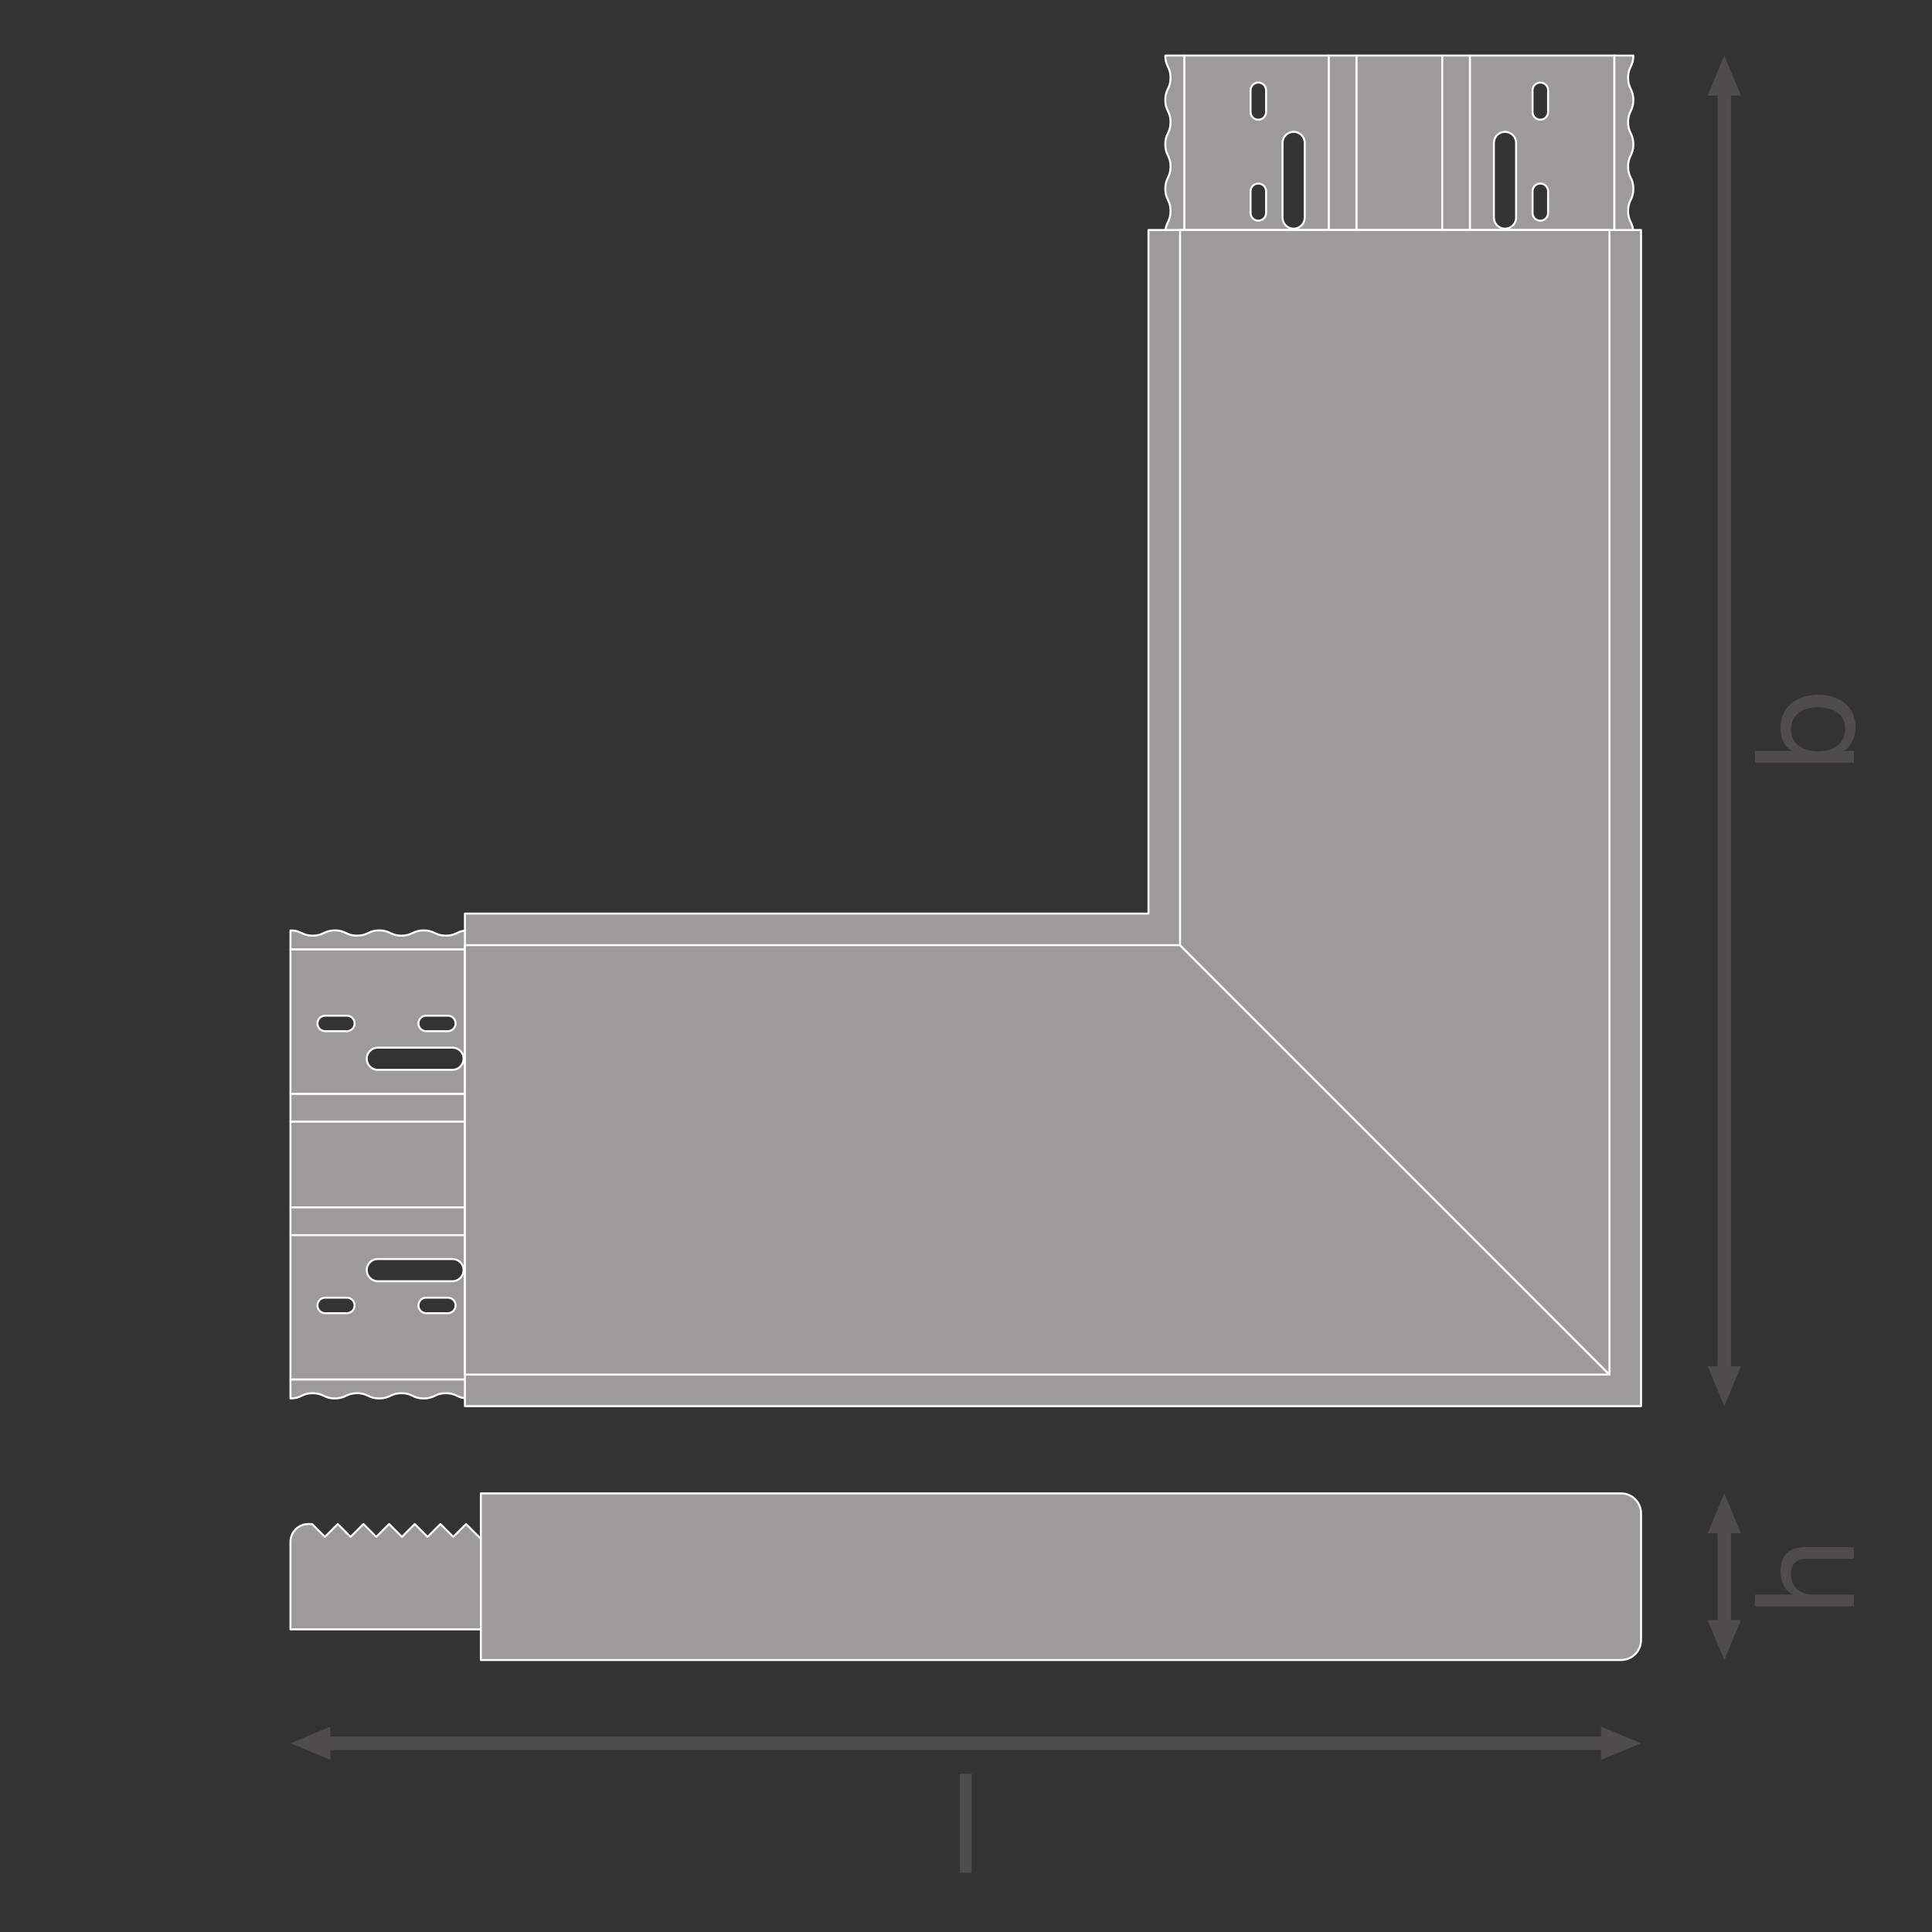 <?xml version="1.0" encoding="UTF-8" standalone="no"?>
<!-- Created with Inkscape (http://www.inkscape.org/) -->

<svg
   version="1.1"
   id="svg2010"
   xml:space="preserve"
   width="548.031"
   height="548.031"
   viewBox="0 0 548.031 548.031"
   xmlns="http://www.w3.org/2000/svg"
   xmlns:svg="http://www.w3.org/2000/svg"><rect x="0" y="0" width="548.031" height="548.031" fill="#333333" stroke="none"/><defs
     id="defs2014"><clipPath
       clipPathUnits="userSpaceOnUse"
       id="clipPath2036"><path
         d="M 0,411.023 H 411.023 V 0 H 0 Z"
         id="path2034" /></clipPath><clipPath
       clipPathUnits="userSpaceOnUse"
       id="clipPath2186"><path
         d="M 0,411.023 H 411.023 V 0 H 0 Z"
         id="path2184" /></clipPath></defs><g
     id="g2016"
     transform="matrix(1.333,0,0,-1.333,0,548.031)"><g
       id="g2018"
       transform="translate(70.317,36.624)"><path
         d="M 0,0 -8.504,3.541 0,7.084 Z"
         style="fill:#4f4c4d;fill-opacity:1;fill-rule:nonzero;stroke:none"
         id="path2020" /></g><g
       id="g2022"
       transform="translate(340.707,36.624)"><path
         d="M 0,0 8.504,3.541 0,7.084 Z"
         style="fill:#4f4c4d;fill-opacity:1;fill-rule:nonzero;stroke:none"
         id="path2024" /></g><g
       id="g2026"
       transform="translate(344.898,40.166)"><path
         d="M 0,0 H -278.805"
         style="fill:none;stroke:#4f4c4d;stroke-width:2.835;stroke-linecap:butt;stroke-linejoin:round;stroke-miterlimit:3.864;stroke-dasharray:none;stroke-opacity:1"
         id="path2028" /></g><g
       id="g2030"><g
         id="g2032"
         clip-path="url(#clipPath2036)"><g
           id="g2038"
           transform="translate(103.557,82.44)"><path
             d="m 0,0 4.372,4.372 2.731,-2.731 2.731,2.731 2.732,-2.731 2.731,2.731 2.731,-2.731 2.731,2.731 2.731,-2.731 2.732,2.731 2.731,-2.731 2.731,2.731 2.731,-2.731 2.732,2.731 h 0.809 c 2.092,0 3.788,-1.696 3.788,-3.788 V -18.034 H -41.744 V 0.584 c 0,2.092 1.696,3.788 3.788,3.788 h 0.809 l 2.732,-2.731 2.731,2.731 2.731,-2.731 2.731,2.731 2.732,-2.731 2.731,2.731 2.731,-2.731 2.731,2.731 2.731,-2.731 2.732,2.731 2.731,-2.731 2.731,2.731 z"
             style="fill:#9c9a9b;fill-opacity:1;fill-rule:nonzero;stroke:none"
             id="path2040" /></g><g
           id="g2042"
           transform="translate(103.557,82.44)"><path
             d="m 0,0 4.372,4.372 2.731,-2.731 2.731,2.731 2.732,-2.731 2.731,2.731 2.731,-2.731 2.731,2.731 2.731,-2.731 2.732,2.731 2.731,-2.731 2.731,2.731 2.731,-2.731 2.732,2.731 h 0.809 c 2.092,0 3.788,-1.696 3.788,-3.788 V -18.034 H -41.744 V 0.584 c 0,2.092 1.696,3.788 3.788,3.788 h 0.809 l 2.732,-2.731 2.731,2.731 2.731,-2.731 2.731,2.731 2.732,-2.731 2.731,2.731 2.731,-2.731 2.731,2.731 2.731,-2.731 2.732,2.731 2.731,-2.731 2.731,2.731 L 0,0"
             style="fill:none;stroke:#ffffff;stroke-width:0.425;stroke-linecap:butt;stroke-linejoin:round;stroke-miterlimit:3.864;stroke-dasharray:none;stroke-opacity:1"
             id="path2044" /></g><g
           id="g2046"
           transform="translate(344.958,93.337)"><path
             d="M 0,0 H -242.633 V -35.455 H 0 c 2.348,0 4.252,1.904 4.252,4.252 V -4.252 C 4.252,-1.904 2.348,0 0,0"
             style="fill:#9c9a9b;fill-opacity:1;fill-rule:nonzero;stroke:none"
             id="path2048" /></g><g
           id="g2050"
           transform="translate(344.958,93.337)"><path
             d="M 0,0 H -242.633 V -35.455 H 0 c 2.348,0 4.252,1.904 4.252,4.252 V -4.252 C 4.252,-1.904 2.348,0 0,0 Z"
             style="fill:none;stroke:#ffffff;stroke-width:0.425;stroke-linecap:butt;stroke-linejoin:round;stroke-miterlimit:3.864;stroke-dasharray:none;stroke-opacity:1"
             id="path2052" /></g><path
           d="M 146.866,154.206 H 61.813 v 18.265 h 85.053 z"
           style="fill:#9c9a9b;fill-opacity:1;fill-rule:nonzero;stroke:#ffffff;stroke-width:0.425;stroke-linecap:butt;stroke-linejoin:round;stroke-miterlimit:3.864;stroke-dasharray:none;stroke-opacity:1"
           id="path2054" /><path
           d="M 146.866,178.378 H 61.813 v -5.907 h 85.053 z"
           style="fill:#9c9a9b;fill-opacity:1;fill-rule:nonzero;stroke:#ffffff;stroke-width:0.425;stroke-linecap:butt;stroke-linejoin:round;stroke-miterlimit:3.864;stroke-dasharray:none;stroke-opacity:1"
           id="path2056" /><g
           id="g2058"
           transform="translate(73.808,194.995)"><path
             d="M 0,0 C 0.913,0 1.653,-0.74 1.653,-1.653 1.653,-2.565 0.913,-3.305 0,-3.305 h -4.604 c -0.913,0 -1.652,0.74 -1.652,1.652 0,0.913 0.739,1.653 1.652,1.653 z m 21.49,0 c 0.913,0 1.653,-0.74 1.653,-1.653 0,-0.912 -0.74,-1.652 -1.653,-1.652 h -4.603 c -0.913,0 -1.653,0.74 -1.653,1.652 0,0.913 0.74,1.653 1.653,1.653 z m 22.686,0 c 0.913,0 1.653,-0.74 1.653,-1.653 0,-0.912 -0.74,-1.652 -1.653,-1.652 h -4.603 c -0.913,0 -1.653,0.74 -1.653,1.652 0,0.913 0.74,1.653 1.653,1.653 z m 21.491,0 c 0.913,0 1.653,-0.74 1.653,-1.653 0,-0.912 -0.74,-1.652 -1.653,-1.652 h -4.604 c -0.913,0 -1.653,0.74 -1.653,1.652 C 59.41,-0.74 60.15,0 61.063,0 Z M 22.481,-6.804 c 1.304,0 2.362,-1.058 2.362,-2.362 0,-1.305 -1.058,-2.363 -2.362,-2.363 H 6.59 c -1.305,0 -2.362,1.058 -2.362,2.363 0,1.304 1.057,2.362 2.362,2.362 z m 31.992,0 c 1.305,0 2.362,-1.058 2.362,-2.362 0,-1.305 -1.057,-2.363 -2.362,-2.363 H 38.582 c -1.304,0 -2.362,1.058 -2.362,2.363 0,1.304 1.058,2.362 2.362,2.362 z m -66.468,-9.813 h 85.053 v 30.73 h -85.053 z"
             style="fill:#9c9a9b;fill-opacity:1;fill-rule:nonzero;stroke:none"
             id="path2060" /></g><g
           id="g2062"
           transform="translate(73.808,194.995)"><path
             d="M 0,0 C 0.913,0 1.653,-0.74 1.653,-1.653 1.653,-2.565 0.913,-3.305 0,-3.305 h -4.604 c -0.913,0 -1.652,0.74 -1.652,1.652 0,0.913 0.739,1.653 1.652,1.653 z m 21.49,0 c 0.913,0 1.653,-0.74 1.653,-1.653 0,-0.912 -0.74,-1.652 -1.653,-1.652 h -4.603 c -0.913,0 -1.653,0.74 -1.653,1.652 0,0.913 0.74,1.653 1.653,1.653 z m 22.686,0 c 0.913,0 1.653,-0.74 1.653,-1.653 0,-0.912 -0.74,-1.652 -1.653,-1.652 h -4.603 c -0.913,0 -1.653,0.74 -1.653,1.652 0,0.913 0.74,1.653 1.653,1.653 z m 21.491,0 c 0.913,0 1.653,-0.74 1.653,-1.653 0,-0.912 -0.74,-1.652 -1.653,-1.652 h -4.604 c -0.913,0 -1.653,0.74 -1.653,1.652 C 59.41,-0.74 60.15,0 61.063,0 Z M 22.481,-6.804 c 1.304,0 2.362,-1.058 2.362,-2.362 0,-1.305 -1.058,-2.363 -2.362,-2.363 H 6.59 c -1.305,0 -2.362,1.058 -2.362,2.363 0,1.304 1.057,2.362 2.362,2.362 z m 31.992,0 c 1.305,0 2.362,-1.058 2.362,-2.362 0,-1.305 -1.057,-2.363 -2.362,-2.363 H 38.582 c -1.304,0 -2.362,1.058 -2.362,2.363 0,1.304 1.058,2.362 2.362,2.362 z m -66.468,-9.813 h 85.053 v 30.73 h -85.053 z"
             style="fill:none;stroke:#ffffff;stroke-width:0.425;stroke-linecap:butt;stroke-linejoin:round;stroke-miterlimit:3.864;stroke-dasharray:none;stroke-opacity:1"
             id="path2064" /></g><path
           d="M 146.866,148.299 H 61.813 v 5.907 h 85.053 z"
           style="fill:#9c9a9b;fill-opacity:1;fill-rule:nonzero;stroke:#ffffff;stroke-width:0.425;stroke-linecap:butt;stroke-linejoin:round;stroke-miterlimit:3.864;stroke-dasharray:none;stroke-opacity:1"
           id="path2066" /><g
           id="g2068"
           transform="translate(69.204,131.682)"><path
             d="m 0,0 c -0.913,0 -1.653,0.74 -1.653,1.653 0,0.912 0.74,1.652 1.653,1.652 h 4.604 c 0.913,0 1.652,-0.74 1.652,-1.652 C 6.256,0.74 5.517,0 4.604,0 Z m 21.49,0 c -0.912,0 -1.652,0.74 -1.652,1.653 0,0.912 0.74,1.652 1.652,1.652 h 4.604 c 0.913,0 1.653,-0.74 1.653,-1.652 C 27.747,0.74 27.007,0 26.094,0 Z m 22.686,0 c -0.912,0 -1.652,0.74 -1.652,1.653 0,0.912 0.74,1.652 1.652,1.652 h 4.604 c 0.913,0 1.653,-0.74 1.653,-1.652 C 50.433,0.74 49.693,0 48.78,0 Z m 21.491,0 c -0.913,0 -1.653,0.74 -1.653,1.653 0,0.912 0.74,1.652 1.653,1.652 h 4.604 c 0.912,0 1.652,-0.74 1.652,-1.652 C 71.923,0.74 71.183,0 70.271,0 Z M 11.194,6.804 c -1.305,0 -2.363,1.058 -2.363,2.362 0,1.305 1.058,2.363 2.363,2.363 h 15.89 c 1.305,0 2.363,-1.058 2.363,-2.363 0,-1.304 -1.058,-2.362 -2.363,-2.362 z m 31.992,0 c -1.305,0 -2.362,1.058 -2.362,2.362 0,1.305 1.057,2.363 2.362,2.363 h 15.891 c 1.304,0 2.362,-1.058 2.362,-2.363 0,-1.304 -1.058,-2.362 -2.362,-2.362 z M -7.391,-14.114 h 85.053 v 30.73 H -7.391 Z"
             style="fill:#9c9a9b;fill-opacity:1;fill-rule:nonzero;stroke:none"
             id="path2070" /></g><g
           id="g2072"
           transform="translate(69.204,131.682)"><path
             d="m 0,0 c -0.913,0 -1.653,0.74 -1.653,1.653 0,0.912 0.74,1.652 1.653,1.652 h 4.604 c 0.913,0 1.652,-0.74 1.652,-1.652 C 6.256,0.74 5.517,0 4.604,0 Z m 21.49,0 c -0.912,0 -1.652,0.74 -1.652,1.653 0,0.912 0.74,1.652 1.652,1.652 h 4.604 c 0.913,0 1.653,-0.74 1.653,-1.652 C 27.747,0.74 27.007,0 26.094,0 Z m 22.686,0 c -0.912,0 -1.652,0.74 -1.652,1.653 0,0.912 0.74,1.652 1.652,1.652 h 4.604 c 0.913,0 1.653,-0.74 1.653,-1.652 C 50.433,0.74 49.693,0 48.78,0 Z m 21.491,0 c -0.913,0 -1.653,0.74 -1.653,1.653 0,0.912 0.74,1.652 1.653,1.652 h 4.604 c 0.912,0 1.652,-0.74 1.652,-1.652 C 71.923,0.74 71.183,0 70.271,0 Z M 11.194,6.804 c -1.305,0 -2.363,1.058 -2.363,2.362 0,1.305 1.058,2.363 2.363,2.363 h 15.89 c 1.305,0 2.363,-1.058 2.363,-2.363 0,-1.304 -1.058,-2.362 -2.363,-2.362 z m 31.992,0 c -1.305,0 -2.362,1.058 -2.362,2.362 0,1.305 1.057,2.363 2.362,2.363 h 15.891 c 1.304,0 2.362,-1.058 2.362,-2.363 0,-1.304 -1.058,-2.362 -2.362,-2.362 z M -7.391,-14.114 h 85.053 v 30.73 H -7.391 Z"
             style="fill:none;stroke:#ffffff;stroke-width:0.425;stroke-linecap:butt;stroke-linejoin:round;stroke-miterlimit:3.864;stroke-dasharray:none;stroke-opacity:1"
             id="path2074" /></g><g
           id="g2076"
           transform="translate(146.866,213.132)"><path
             d="M 0,0 C -2.364,0 -2.364,-1.109 -4.729,-1.109 -7.092,-1.109 -7.092,0 -9.455,0 c -2.363,0 -2.363,-1.109 -4.727,-1.109 -2.362,0 -2.362,1.109 -4.725,1.109 -2.362,0 -2.362,-1.109 -4.725,-1.109 -2.362,0 -2.362,1.109 -4.725,1.109 -2.363,0 -2.363,-1.109 -4.726,-1.109 -2.363,0 -2.363,1.109 -4.725,1.109 -2.363,0 -2.363,-1.109 -4.726,-1.109 -2.363,0 -2.363,1.109 -4.726,1.109 -2.362,0 -2.362,-1.109 -4.724,-1.109 -2.363,0 -2.363,1.109 -4.725,1.109 -2.363,0 -2.363,-1.109 -4.725,-1.109 -2.363,0 -2.363,1.109 -4.725,1.109 -2.361,0 -2.361,-1.109 -4.723,-1.109 -2.362,0 -2.362,1.109 -4.725,1.109 -2.361,0 -2.361,-1.109 -4.723,-1.109 -2.361,0 -2.361,1.109 -4.723,1.109 V -4.024 H 0 Z"
             style="fill:#9c9a9b;fill-opacity:1;fill-rule:nonzero;stroke:none"
             id="path2078" /></g><g
           id="g2080"
           transform="translate(146.866,213.132)"><path
             d="M 0,0 C -2.364,0 -2.364,-1.109 -4.729,-1.109 -7.092,-1.109 -7.092,0 -9.455,0 c -2.363,0 -2.363,-1.109 -4.727,-1.109 -2.362,0 -2.362,1.109 -4.725,1.109 -2.362,0 -2.362,-1.109 -4.725,-1.109 -2.362,0 -2.362,1.109 -4.725,1.109 -2.363,0 -2.363,-1.109 -4.726,-1.109 -2.363,0 -2.363,1.109 -4.725,1.109 -2.363,0 -2.363,-1.109 -4.726,-1.109 -2.363,0 -2.363,1.109 -4.726,1.109 -2.362,0 -2.362,-1.109 -4.724,-1.109 -2.363,0 -2.363,1.109 -4.725,1.109 -2.363,0 -2.363,-1.109 -4.725,-1.109 -2.363,0 -2.363,1.109 -4.725,1.109 -2.361,0 -2.361,-1.109 -4.723,-1.109 -2.362,0 -2.362,1.109 -4.725,1.109 -2.361,0 -2.361,-1.109 -4.723,-1.109 -2.361,0 -2.361,1.109 -4.723,1.109 V -4.024 H 0 Z"
             style="fill:none;stroke:#ffffff;stroke-width:0.425;stroke-linecap:butt;stroke-linejoin:round;stroke-miterlimit:3.864;stroke-dasharray:none;stroke-opacity:1"
             id="path2082" /></g><g
           id="g2084"
           transform="translate(146.866,113.544)"><path
             d="M 0,0 C -2.364,0 -2.364,1.109 -4.729,1.109 -7.092,1.109 -7.092,0 -9.455,0 -11.818,0 -11.818,1.109 -14.182,1.109 -16.544,1.109 -16.544,0 -18.907,0 -21.269,0 -21.269,1.109 -23.632,1.109 -25.994,1.109 -25.994,0 -28.357,0 -30.72,0 -30.72,1.109 -33.083,1.109 -35.446,1.109 -35.446,0 -37.808,0 -40.171,0 -40.171,1.109 -42.534,1.109 -44.897,1.109 -44.897,0 -47.26,0 -49.622,0 -49.622,1.109 -51.984,1.109 -54.347,1.109 -54.347,0 -56.709,0 -59.072,0 -59.072,1.109 -61.434,1.109 -63.797,1.109 -63.797,0 -66.159,0 -68.52,0 -68.52,1.109 -70.882,1.109 -73.244,1.109 -73.244,0 -75.607,0 -77.968,0 -77.968,1.109 -80.33,1.109 -82.691,1.109 -82.691,0 -85.053,0 V 4.024 H 0 Z"
             style="fill:#9c9a9b;fill-opacity:1;fill-rule:nonzero;stroke:none"
             id="path2086" /></g><g
           id="g2088"
           transform="translate(146.866,113.544)"><path
             d="M 0,0 C -2.364,0 -2.364,1.109 -4.729,1.109 -7.092,1.109 -7.092,0 -9.455,0 -11.818,0 -11.818,1.109 -14.182,1.109 -16.544,1.109 -16.544,0 -18.907,0 -21.269,0 -21.269,1.109 -23.632,1.109 -25.994,1.109 -25.994,0 -28.357,0 -30.72,0 -30.72,1.109 -33.083,1.109 -35.446,1.109 -35.446,0 -37.808,0 -40.171,0 -40.171,1.109 -42.534,1.109 -44.897,1.109 -44.897,0 -47.26,0 -49.622,0 -49.622,1.109 -51.984,1.109 -54.347,1.109 -54.347,0 -56.709,0 -59.072,0 -59.072,1.109 -61.434,1.109 -63.797,1.109 -63.797,0 -66.159,0 -68.52,0 -68.52,1.109 -70.882,1.109 -73.244,1.109 -73.244,0 -75.607,0 -77.968,0 -77.968,1.109 -80.33,1.109 -82.691,1.109 -82.691,0 -85.053,0 V 4.024 H 0 Z"
             style="fill:none;stroke:#ffffff;stroke-width:0.425;stroke-linecap:butt;stroke-linejoin:round;stroke-miterlimit:3.864;stroke-dasharray:none;stroke-opacity:1"
             id="path2090" /></g><path
           d="m 288.64,314.245 h 18.265 v 85.053 H 288.64 Z"
           style="fill:#9c9a9b;fill-opacity:1;fill-rule:nonzero;stroke:#ffffff;stroke-width:0.425;stroke-linecap:butt;stroke-linejoin:round;stroke-miterlimit:3.864;stroke-dasharray:none;stroke-opacity:1"
           id="path2092" /><path
           d="m 288.64,314.245 h -5.907 v 85.053 h 5.907 z"
           style="fill:#9c9a9b;fill-opacity:1;fill-rule:nonzero;stroke:#ffffff;stroke-width:0.425;stroke-linecap:butt;stroke-linejoin:round;stroke-miterlimit:3.864;stroke-dasharray:none;stroke-opacity:1"
           id="path2094" /><g
           id="g2096"
           transform="translate(266.116,391.907)"><path
             d="M 0,0 C 0,0.913 0.74,1.653 1.653,1.653 2.565,1.653 3.305,0.913 3.305,0 v -4.604 c 0,-0.913 -0.74,-1.652 -1.652,-1.652 C 0.74,-6.256 0,-5.517 0,-4.604 Z m 0,-21.49 c 0,0.912 0.74,1.652 1.653,1.652 0.912,0 1.652,-0.74 1.652,-1.652 v -4.604 c 0,-0.913 -0.74,-1.653 -1.652,-1.653 -0.913,0 -1.653,0.74 -1.653,1.653 z m 0,-22.686 c 0,0.912 0.74,1.652 1.653,1.652 0.912,0 1.652,-0.74 1.652,-1.652 v -4.604 c 0,-0.913 -0.74,-1.653 -1.652,-1.653 -0.913,0 -1.653,0.74 -1.653,1.653 z m 0,-21.491 c 0,0.913 0.74,1.653 1.653,1.653 0.912,0 1.652,-0.74 1.652,-1.653 v -4.604 c 0,-0.912 -0.74,-1.652 -1.652,-1.652 -0.913,0 -1.653,0.74 -1.653,1.652 z m 6.804,54.473 c 0,1.305 1.058,2.363 2.362,2.363 1.305,0 2.363,-1.058 2.363,-2.363 v -15.89 c 0,-1.305 -1.058,-2.363 -2.363,-2.363 -1.304,0 -2.362,1.058 -2.362,2.363 z m 0,-31.992 c 0,1.305 1.058,2.362 2.362,2.362 1.305,0 2.363,-1.057 2.363,-2.362 v -15.891 c 0,-1.304 -1.058,-2.362 -2.363,-2.362 -1.304,0 -2.362,1.058 -2.362,2.362 z m -20.918,-34.476 h 30.73 V 7.391 h -30.73 z"
             style="fill:#9c9a9b;fill-opacity:1;fill-rule:nonzero;stroke:none"
             id="path2098" /></g><g
           id="g2100"
           transform="translate(266.116,391.907)"><path
             d="M 0,0 C 0,0.913 0.74,1.653 1.653,1.653 2.565,1.653 3.305,0.913 3.305,0 v -4.604 c 0,-0.913 -0.74,-1.652 -1.652,-1.652 C 0.74,-6.256 0,-5.517 0,-4.604 Z m 0,-21.49 c 0,0.912 0.74,1.652 1.653,1.652 0.912,0 1.652,-0.74 1.652,-1.652 v -4.604 c 0,-0.913 -0.74,-1.653 -1.652,-1.653 -0.913,0 -1.653,0.74 -1.653,1.653 z m 0,-22.686 c 0,0.912 0.74,1.652 1.653,1.652 0.912,0 1.652,-0.74 1.652,-1.652 v -4.604 c 0,-0.913 -0.74,-1.653 -1.652,-1.653 -0.913,0 -1.653,0.74 -1.653,1.653 z m 0,-21.491 c 0,0.913 0.74,1.653 1.653,1.653 0.912,0 1.652,-0.74 1.652,-1.653 v -4.604 c 0,-0.912 -0.74,-1.652 -1.652,-1.652 -0.913,0 -1.653,0.74 -1.653,1.652 z m 6.804,54.473 c 0,1.305 1.058,2.363 2.362,2.363 1.305,0 2.363,-1.058 2.363,-2.363 v -15.89 c 0,-1.305 -1.058,-2.363 -2.363,-2.363 -1.304,0 -2.362,1.058 -2.362,2.363 z m 0,-31.992 c 0,1.305 1.058,2.362 2.362,2.362 1.305,0 2.363,-1.057 2.363,-2.362 v -15.891 c 0,-1.304 -1.058,-2.362 -2.363,-2.362 -1.304,0 -2.362,1.058 -2.362,2.362 z m -20.918,-34.476 h 30.73 V 7.391 h -30.73 z"
             style="fill:none;stroke:#ffffff;stroke-width:0.425;stroke-linecap:butt;stroke-linejoin:round;stroke-miterlimit:3.864;stroke-dasharray:none;stroke-opacity:1"
             id="path2102" /></g><path
           d="m 306.905,314.245 h 5.907 v 85.053 h -5.907 z"
           style="fill:#9c9a9b;fill-opacity:1;fill-rule:nonzero;stroke:#ffffff;stroke-width:0.425;stroke-linecap:butt;stroke-linejoin:round;stroke-miterlimit:3.864;stroke-dasharray:none;stroke-opacity:1"
           id="path2104" /><g
           id="g2106"
           transform="translate(329.429,387.303)"><path
             d="m 0,0 c 0,-0.913 -0.74,-1.653 -1.653,-1.653 -0.912,0 -1.652,0.74 -1.652,1.653 v 4.604 c 0,0.913 0.74,1.652 1.652,1.652 C -0.74,6.256 0,5.517 0,4.604 Z m 0,-21.49 c 0,-0.913 -0.74,-1.653 -1.653,-1.653 -0.912,0 -1.652,0.74 -1.652,1.653 v 4.603 c 0,0.913 0.74,1.653 1.652,1.653 0.913,0 1.653,-0.74 1.653,-1.653 z m 0,-22.686 c 0,-0.913 -0.74,-1.653 -1.653,-1.653 -0.912,0 -1.652,0.74 -1.652,1.653 v 4.603 c 0,0.913 0.74,1.653 1.652,1.653 0.913,0 1.653,-0.74 1.653,-1.653 z m 0,-21.491 c 0,-0.913 -0.74,-1.653 -1.653,-1.653 -0.912,0 -1.652,0.74 -1.652,1.653 v 4.604 c 0,0.913 0.74,1.653 1.652,1.653 0.913,0 1.653,-0.74 1.653,-1.653 z m -6.804,43.186 c 0,-1.304 -1.058,-2.362 -2.362,-2.362 -1.305,0 -2.363,1.058 -2.363,2.362 V -6.59 c 0,1.305 1.058,2.362 2.363,2.362 1.304,0 2.362,-1.057 2.362,-2.362 z m 0,-31.992 c 0,-1.305 -1.058,-2.362 -2.362,-2.362 -1.305,0 -2.363,1.057 -2.363,2.362 v 15.891 c 0,1.304 1.058,2.362 2.363,2.362 1.304,0 2.362,-1.058 2.362,-2.362 z m -9.813,-18.585 h 30.73 v 85.053 h -30.73 z"
             style="fill:#9c9a9b;fill-opacity:1;fill-rule:nonzero;stroke:none"
             id="path2108" /></g><g
           id="g2110"
           transform="translate(329.429,387.303)"><path
             d="m 0,0 c 0,-0.913 -0.74,-1.653 -1.653,-1.653 -0.912,0 -1.652,0.74 -1.652,1.653 v 4.604 c 0,0.913 0.74,1.652 1.652,1.652 C -0.74,6.256 0,5.517 0,4.604 Z m 0,-21.49 c 0,-0.913 -0.74,-1.653 -1.653,-1.653 -0.912,0 -1.652,0.74 -1.652,1.653 v 4.603 c 0,0.913 0.74,1.653 1.652,1.653 0.913,0 1.653,-0.74 1.653,-1.653 z m 0,-22.686 c 0,-0.913 -0.74,-1.653 -1.653,-1.653 -0.912,0 -1.652,0.74 -1.652,1.653 v 4.603 c 0,0.913 0.74,1.653 1.652,1.653 0.913,0 1.653,-0.74 1.653,-1.653 z m 0,-21.491 c 0,-0.913 -0.74,-1.653 -1.653,-1.653 -0.912,0 -1.652,0.74 -1.652,1.653 v 4.604 c 0,0.913 0.74,1.653 1.652,1.653 0.913,0 1.653,-0.74 1.653,-1.653 z m -6.804,43.186 c 0,-1.304 -1.058,-2.362 -2.362,-2.362 -1.305,0 -2.363,1.058 -2.363,2.362 V -6.59 c 0,1.305 1.058,2.362 2.363,2.362 1.304,0 2.362,-1.057 2.362,-2.362 z m 0,-31.992 c 0,-1.305 -1.058,-2.362 -2.362,-2.362 -1.305,0 -2.363,1.057 -2.363,2.362 v 15.891 c 0,1.304 1.058,2.362 2.363,2.362 1.304,0 2.362,-1.058 2.362,-2.362 z m -9.813,-18.585 h 30.73 v 85.053 h -30.73 z"
             style="fill:none;stroke:#ffffff;stroke-width:0.425;stroke-linecap:butt;stroke-linejoin:round;stroke-miterlimit:3.864;stroke-dasharray:none;stroke-opacity:1"
             id="path2112" /></g><g
           id="g2114"
           transform="translate(247.978,314.245)"><path
             d="M 0,0 C 0,2.364 1.109,2.364 1.109,4.729 1.109,7.092 0,7.092 0,9.455 0,11.818 1.109,11.818 1.109,14.182 1.109,16.544 0,16.544 0,18.907 0,21.269 1.109,21.269 1.109,23.632 1.109,25.994 0,25.994 0,28.357 0,30.72 1.109,30.72 1.109,33.083 1.109,35.446 0,35.446 0,37.808 0,40.171 1.109,40.171 1.109,42.534 1.109,44.897 0,44.897 0,47.259 0,49.622 1.109,49.622 1.109,51.984 1.109,54.347 0,54.347 0,56.709 0,59.072 1.109,59.072 1.109,61.434 1.109,63.797 0,63.797 0,66.159 0,68.52 1.109,68.52 1.109,70.882 1.109,73.244 0,73.244 0,75.607 0,77.968 1.109,77.968 1.109,80.33 1.109,82.691 0,82.691 0,85.053 H 4.024 V 0 Z"
             style="fill:#9c9a9b;fill-opacity:1;fill-rule:nonzero;stroke:none"
             id="path2116" /></g><g
           id="g2118"
           transform="translate(247.978,314.245)"><path
             d="M 0,0 C 0,2.364 1.109,2.364 1.109,4.729 1.109,7.092 0,7.092 0,9.455 0,11.818 1.109,11.818 1.109,14.182 1.109,16.544 0,16.544 0,18.907 0,21.269 1.109,21.269 1.109,23.632 1.109,25.994 0,25.994 0,28.357 0,30.72 1.109,30.72 1.109,33.083 1.109,35.446 0,35.446 0,37.808 0,40.171 1.109,40.171 1.109,42.534 1.109,44.897 0,44.897 0,47.259 0,49.622 1.109,49.622 1.109,51.984 1.109,54.347 0,54.347 0,56.709 0,59.072 1.109,59.072 1.109,61.434 1.109,63.797 0,63.797 0,66.159 0,68.52 1.109,68.52 1.109,70.882 1.109,73.244 0,73.244 0,75.607 0,77.968 1.109,77.968 1.109,80.33 1.109,82.691 0,82.691 0,85.053 H 4.024 V 0 Z"
             style="fill:none;stroke:#ffffff;stroke-width:0.425;stroke-linecap:butt;stroke-linejoin:round;stroke-miterlimit:3.864;stroke-dasharray:none;stroke-opacity:1"
             id="path2120" /></g><g
           id="g2122"
           transform="translate(347.567,314.245)"><path
             d="M 0,0 C 0,2.364 -1.109,2.364 -1.109,4.729 -1.109,7.092 0,7.092 0,9.455 c 0,2.363 -1.109,2.363 -1.109,4.727 0,2.362 1.109,2.362 1.109,4.725 0,2.362 -1.109,2.362 -1.109,4.725 0,2.362 1.109,2.362 1.109,4.725 0,2.363 -1.109,2.363 -1.109,4.726 0,2.363 1.109,2.363 1.109,4.725 0,2.363 -1.109,2.363 -1.109,4.726 0,2.363 1.109,2.363 1.109,4.725 0,2.363 -1.109,2.363 -1.109,4.725 0,2.363 1.109,2.363 1.109,4.725 0,2.363 -1.109,2.363 -1.109,4.725 0,2.363 1.109,2.363 1.109,4.725 0,2.361 -1.109,2.361 -1.109,4.723 0,2.362 1.109,2.362 1.109,4.725 0,2.361 -1.109,2.361 -1.109,4.723 0,2.361 1.109,2.361 1.109,4.723 H -4.024 V 0 Z"
             style="fill:#9c9a9b;fill-opacity:1;fill-rule:nonzero;stroke:none"
             id="path2124" /></g><g
           id="g2126"
           transform="translate(347.567,314.245)"><path
             d="M 0,0 C 0,2.364 -1.109,2.364 -1.109,4.729 -1.109,7.092 0,7.092 0,9.455 c 0,2.363 -1.109,2.363 -1.109,4.727 0,2.362 1.109,2.362 1.109,4.725 0,2.362 -1.109,2.362 -1.109,4.725 0,2.362 1.109,2.362 1.109,4.725 0,2.363 -1.109,2.363 -1.109,4.726 0,2.363 1.109,2.363 1.109,4.725 0,2.363 -1.109,2.363 -1.109,4.726 0,2.363 1.109,2.363 1.109,4.725 0,2.363 -1.109,2.363 -1.109,4.725 0,2.363 1.109,2.363 1.109,4.725 0,2.363 -1.109,2.363 -1.109,4.725 0,2.363 1.109,2.363 1.109,4.725 0,2.361 -1.109,2.361 -1.109,4.723 0,2.362 1.109,2.362 1.109,4.725 0,2.361 -1.109,2.361 -1.109,4.723 0,2.361 1.109,2.361 1.109,4.723 H -4.024 V 0 Z"
             style="fill:none;stroke:#ffffff;stroke-width:0.425;stroke-linecap:butt;stroke-linejoin:round;stroke-miterlimit:3.864;stroke-dasharray:none;stroke-opacity:1"
             id="path2128" /></g><g
           id="g2130"
           transform="translate(244.393,216.718)"><path
             d="M 0,0 H -145.46 V -104.818 H 0 98.097 104.818 V 145.46 L 0,145.46 Z"
             style="fill:#9c9a9b;fill-opacity:1;fill-rule:nonzero;stroke:none"
             id="path2132" /></g><g
           id="g2134"
           transform="translate(244.393,216.718)"><path
             d="M 0,0 H -145.46 V -104.818 H 0 98.097 104.818 V 145.46 L 0,145.46 Z"
             style="fill:none;stroke:#ffffff;stroke-width:0.425;stroke-linecap:butt;stroke-linejoin:round;stroke-miterlimit:3.864;stroke-dasharray:none;stroke-opacity:1"
             id="path2136" /></g><g
           id="g2138"
           transform="translate(251.114,209.997)"><path
             d="M 0,0 H -152.181 V -91.376 H 0 91.376 Z"
             style="fill:#9c9a9b;fill-opacity:1;fill-rule:nonzero;stroke:none"
             id="path2140" /></g><g
           id="g2142"
           transform="translate(251.114,209.997)"><path
             d="M 0,0 H -152.181 V -91.376 H 0 91.376 Z"
             style="fill:none;stroke:#ffffff;stroke-width:0.425;stroke-linecap:butt;stroke-linejoin:round;stroke-miterlimit:3.864;stroke-dasharray:none;stroke-opacity:1"
             id="path2144" /></g><g
           id="g2146"
           transform="translate(251.114,209.997)"><path
             d="M 0,0 V 152.181 H 91.376 V 0 -91.376 Z"
             style="fill:#9c9a9b;fill-opacity:1;fill-rule:nonzero;stroke:none"
             id="path2148" /></g><g
           id="g2150"
           transform="translate(251.114,209.997)"><path
             d="M 0,0 V 152.181 H 91.376 V 0 -91.376 Z"
             style="fill:none;stroke:#ffffff;stroke-width:0.425;stroke-linecap:butt;stroke-linejoin:round;stroke-miterlimit:3.864;stroke-dasharray:none;stroke-opacity:1"
             id="path2152" /></g><g
           id="g2154"
           transform="translate(370.468,120.404)"><path
             d="M 0,0 -3.541,-8.504 -7.084,0 Z"
             style="fill:#4f4c4d;fill-opacity:1;fill-rule:nonzero;stroke:none"
             id="path2156" /></g><g
           id="g2158"
           transform="translate(370.468,390.794)"><path
             d="M 0,0 -3.541,8.504 -7.084,0 Z"
             style="fill:#4f4c4d;fill-opacity:1;fill-rule:nonzero;stroke:none"
             id="path2160" /></g><g
           id="g2162"
           transform="translate(366.926,394.985)"><path
             d="M 0,0 V -278.805"
             style="fill:none;stroke:#4f4c4d;stroke-width:2.835;stroke-linecap:butt;stroke-linejoin:round;stroke-miterlimit:3.864;stroke-dasharray:none;stroke-opacity:1"
             id="path2164" /></g><g
           id="g2166"
           transform="translate(370.468,66.386)"><path
             d="M 0,0 -3.541,-8.504 -7.084,0 Z"
             style="fill:#4f4c4d;fill-opacity:1;fill-rule:nonzero;stroke:none"
             id="path2168" /></g><g
           id="g2170"
           transform="translate(370.468,84.831)"><path
             d="M 0,0 -3.541,8.504 -7.084,0 Z"
             style="fill:#4f4c4d;fill-opacity:1;fill-rule:nonzero;stroke:none"
             id="path2172" /></g><g
           id="g2174"
           transform="translate(366.926,89.022)"><path
             d="M 0,0 V -26.86"
             style="fill:none;stroke:#4f4c4d;stroke-width:2.835;stroke-linecap:butt;stroke-linejoin:round;stroke-miterlimit:3.864;stroke-dasharray:none;stroke-opacity:1"
             id="path2176" /></g></g></g><path
       d="m 204.272,33.652 h 2.507 v -21.06 h -2.507 z"
       style="fill:#4f4c4d;fill-opacity:1;fill-rule:nonzero;stroke:none"
       id="path2178" /><g
       id="g2180"><g
         id="g2182"
         clip-path="url(#clipPath2186)"><g
           id="g2188"
           transform="translate(381.109,255.907)"><path
             d="m 0,0 c 0,-3.392 2.92,-4.66 5.751,-4.66 2.979,0 5.781,1.357 5.781,4.807 0,3.422 -2.92,4.573 -5.898,4.573 C 2.772,4.72 0,3.245 0,0 m -7.669,-7.078 v 2.507 h 7.875 v 0.058 c -1.681,0.826 -2.418,2.743 -2.418,4.867 0,4.69 3.716,7.02 8.023,7.02 4.335,0 7.933,-2.301 7.933,-6.961 0,-1.533 -0.59,-3.834 -2.389,-4.926 v -0.058 h 2.036 v -2.507 z"
             style="fill:#4f4c4d;fill-opacity:1;fill-rule:nonzero;stroke:none"
             id="path2190" /></g><g
           id="g2192"
           transform="translate(373.44,69.296)"><path
             d="M 0,0 V 2.507 H 8.052 V 2.566 C 6.194,3.362 5.457,5.574 5.457,7.374 c 0,4.011 2.3,5.25 5.574,5.25 H 21.06 V 10.117 H 10.736 c -1.887,0 -3.067,-1.179 -3.067,-3.097 0,-3.039 2.035,-4.513 4.778,-4.513 H 21.06 V 0 Z"
             style="fill:#4f4c4d;fill-opacity:1;fill-rule:nonzero;stroke:none"
             id="path2194" /></g></g></g></g></svg>
